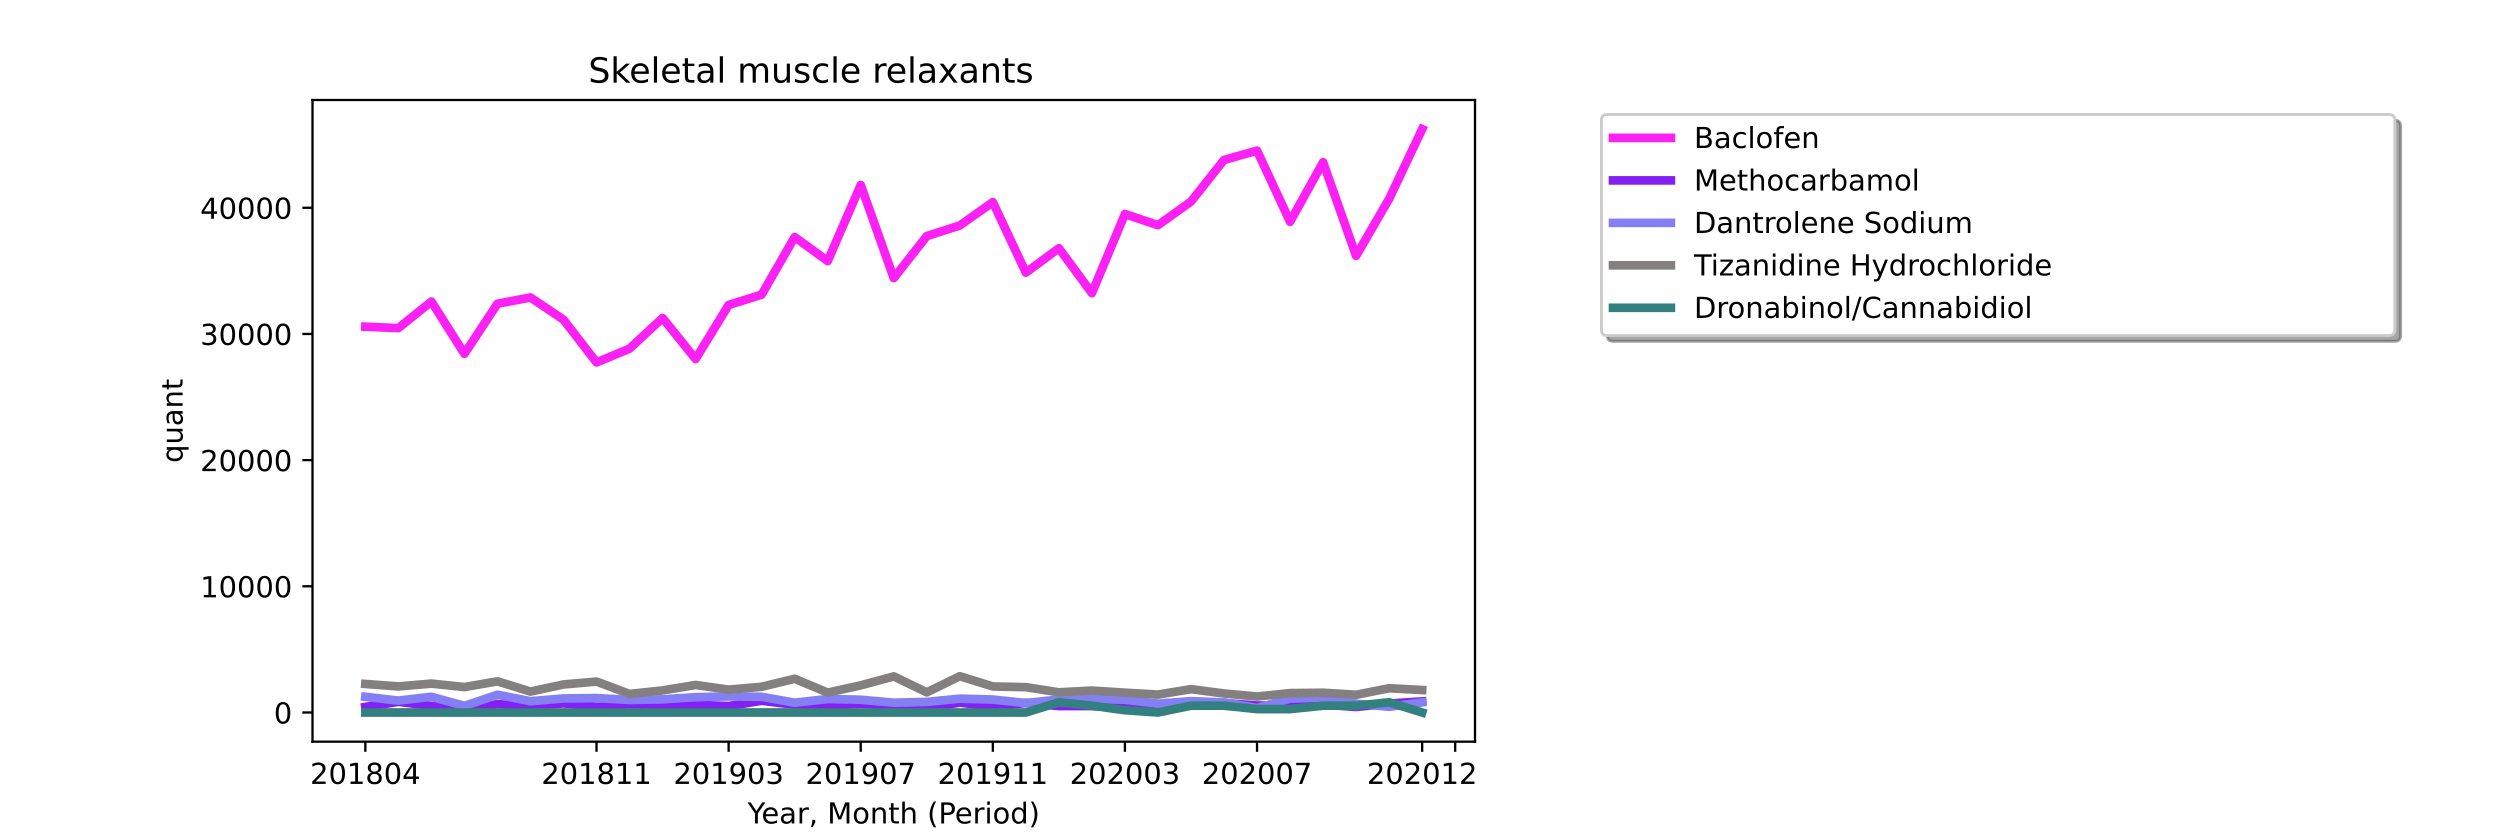 <?xml version="1.0" encoding="utf-8" standalone="no"?>
<!DOCTYPE svg PUBLIC "-//W3C//DTD SVG 1.1//EN"
  "http://www.w3.org/Graphics/SVG/1.1/DTD/svg11.dtd">
<!-- Created with matplotlib (https://matplotlib.org/) -->
<svg height="288pt" version="1.1" viewBox="0 0 864 288" width="864pt" xmlns="http://www.w3.org/2000/svg" xmlns:xlink="http://www.w3.org/1999/xlink">
 <defs>
  <style type="text/css">*{stroke-linecap:butt;stroke-linejoin:round;}</style>
 </defs>
 <g id="figure_1">
  <g id="patch_1">
   <path d="M 0 288 
L 864 288 
L 864 0 
L 0 0 
z
" style="fill:#ffffff;"/>
  </g>
  <g id="axes_1">
   <g id="patch_2">
    <path d="M 108 256.32 
L 509.76 256.32 
L 509.76 34.56 
L 108 34.56 
z
" style="fill:#ffffff;"/>
   </g>
   <g id="matplotlib.axis_1">
    <g id="xtick_1">
     <g id="line2d_1">
      <defs>
       <path d="M 0 0 
L 0 3.5 
" id="m37fadab73e" style="stroke:#000000;stroke-width:0.8;"/>
      </defs>
      <g>
       <use style="stroke:#000000;stroke-width:0.8;" x="126.262" xlink:href="#m37fadab73e" y="256.32"/>
      </g>
     </g>
     <g id="text_1">
      <!-- 201804 -->
      <g transform="translate(107.174 270.918)scale(0.1 -0.1)">
       <defs>
        <path d="M 19.188 8.297 
L 53.609 8.297 
L 53.609 0 
L 7.328 0 
L 7.328 8.297 
Q 12.938 14.109 22.625 23.891 
Q 32.328 33.688 34.812 36.531 
Q 39.547 41.844 41.422 45.531 
Q 43.312 49.219 43.312 52.781 
Q 43.312 58.594 39.234 62.25 
Q 35.156 65.922 28.609 65.922 
Q 23.969 65.922 18.812 64.312 
Q 13.672 62.703 7.812 59.422 
L 7.812 69.391 
Q 13.766 71.781 18.938 73 
Q 24.125 74.219 28.422 74.219 
Q 39.75 74.219 46.484 68.547 
Q 53.219 62.891 53.219 53.422 
Q 53.219 48.922 51.531 44.891 
Q 49.859 40.875 45.406 35.406 
Q 44.188 33.984 37.641 27.219 
Q 31.109 20.453 19.188 8.297 
z
" id="DejaVuSans-50"/>
        <path d="M 31.781 66.406 
Q 24.172 66.406 20.328 58.906 
Q 16.5 51.422 16.5 36.375 
Q 16.5 21.391 20.328 13.891 
Q 24.172 6.391 31.781 6.391 
Q 39.453 6.391 43.281 13.891 
Q 47.125 21.391 47.125 36.375 
Q 47.125 51.422 43.281 58.906 
Q 39.453 66.406 31.781 66.406 
z
M 31.781 74.219 
Q 44.047 74.219 50.516 64.516 
Q 56.984 54.828 56.984 36.375 
Q 56.984 17.969 50.516 8.266 
Q 44.047 -1.422 31.781 -1.422 
Q 19.531 -1.422 13.062 8.266 
Q 6.594 17.969 6.594 36.375 
Q 6.594 54.828 13.062 64.516 
Q 19.531 74.219 31.781 74.219 
z
" id="DejaVuSans-48"/>
        <path d="M 12.406 8.297 
L 28.516 8.297 
L 28.516 63.922 
L 10.984 60.406 
L 10.984 69.391 
L 28.422 72.906 
L 38.281 72.906 
L 38.281 8.297 
L 54.391 8.297 
L 54.391 0 
L 12.406 0 
z
" id="DejaVuSans-49"/>
        <path d="M 31.781 34.625 
Q 24.75 34.625 20.719 30.859 
Q 16.703 27.094 16.703 20.516 
Q 16.703 13.922 20.719 10.156 
Q 24.75 6.391 31.781 6.391 
Q 38.812 6.391 42.859 10.172 
Q 46.922 13.969 46.922 20.516 
Q 46.922 27.094 42.891 30.859 
Q 38.875 34.625 31.781 34.625 
z
M 21.922 38.812 
Q 15.578 40.375 12.031 44.719 
Q 8.5 49.078 8.5 55.328 
Q 8.5 64.062 14.719 69.141 
Q 20.953 74.219 31.781 74.219 
Q 42.672 74.219 48.875 69.141 
Q 55.078 64.062 55.078 55.328 
Q 55.078 49.078 51.531 44.719 
Q 48 40.375 41.703 38.812 
Q 48.828 37.156 52.797 32.312 
Q 56.781 27.484 56.781 20.516 
Q 56.781 9.906 50.312 4.234 
Q 43.844 -1.422 31.781 -1.422 
Q 19.734 -1.422 13.25 4.234 
Q 6.781 9.906 6.781 20.516 
Q 6.781 27.484 10.781 32.312 
Q 14.797 37.156 21.922 38.812 
z
M 18.312 54.391 
Q 18.312 48.734 21.844 45.562 
Q 25.391 42.391 31.781 42.391 
Q 38.141 42.391 41.719 45.562 
Q 45.312 48.734 45.312 54.391 
Q 45.312 60.062 41.719 63.234 
Q 38.141 66.406 31.781 66.406 
Q 25.391 66.406 21.844 63.234 
Q 18.312 60.062 18.312 54.391 
z
" id="DejaVuSans-56"/>
        <path d="M 37.797 64.312 
L 12.891 25.391 
L 37.797 25.391 
z
M 35.203 72.906 
L 47.609 72.906 
L 47.609 25.391 
L 58.016 25.391 
L 58.016 17.188 
L 47.609 17.188 
L 47.609 0 
L 37.797 0 
L 37.797 17.188 
L 4.891 17.188 
L 4.891 26.703 
z
" id="DejaVuSans-52"/>
       </defs>
       <use xlink:href="#DejaVuSans-50"/>
       <use x="63.623" xlink:href="#DejaVuSans-48"/>
       <use x="127.246" xlink:href="#DejaVuSans-49"/>
       <use x="190.869" xlink:href="#DejaVuSans-56"/>
       <use x="254.492" xlink:href="#DejaVuSans-48"/>
       <use x="318.115" xlink:href="#DejaVuSans-52"/>
      </g>
     </g>
    </g>
    <g id="xtick_2">
     <g id="line2d_2">
      <g>
       <use style="stroke:#000000;stroke-width:0.8;" x="206.157" xlink:href="#m37fadab73e" y="256.32"/>
      </g>
     </g>
     <g id="text_2">
      <!-- 201811 -->
      <g transform="translate(187.07 270.918)scale(0.1 -0.1)">
       <use xlink:href="#DejaVuSans-50"/>
       <use x="63.623" xlink:href="#DejaVuSans-48"/>
       <use x="127.246" xlink:href="#DejaVuSans-49"/>
       <use x="190.869" xlink:href="#DejaVuSans-56"/>
       <use x="254.492" xlink:href="#DejaVuSans-49"/>
       <use x="318.115" xlink:href="#DejaVuSans-49"/>
      </g>
     </g>
    </g>
    <g id="xtick_3">
     <g id="line2d_3">
      <g>
       <use style="stroke:#000000;stroke-width:0.8;" x="251.812" xlink:href="#m37fadab73e" y="256.32"/>
      </g>
     </g>
     <g id="text_3">
      <!-- 201903 -->
      <g transform="translate(232.724 270.918)scale(0.1 -0.1)">
       <defs>
        <path d="M 10.984 1.516 
L 10.984 10.5 
Q 14.703 8.734 18.5 7.812 
Q 22.312 6.891 25.984 6.891 
Q 35.75 6.891 40.891 13.453 
Q 46.047 20.016 46.781 33.406 
Q 43.953 29.203 39.594 26.953 
Q 35.25 24.703 29.984 24.703 
Q 19.047 24.703 12.672 31.312 
Q 6.297 37.938 6.297 49.422 
Q 6.297 60.641 12.938 67.422 
Q 19.578 74.219 30.609 74.219 
Q 43.266 74.219 49.922 64.516 
Q 56.594 54.828 56.594 36.375 
Q 56.594 19.141 48.406 8.859 
Q 40.234 -1.422 26.422 -1.422 
Q 22.703 -1.422 18.891 -0.688 
Q 15.094 0.047 10.984 1.516 
z
M 30.609 32.422 
Q 37.25 32.422 41.125 36.953 
Q 45.016 41.5 45.016 49.422 
Q 45.016 57.281 41.125 61.844 
Q 37.25 66.406 30.609 66.406 
Q 23.969 66.406 20.094 61.844 
Q 16.219 57.281 16.219 49.422 
Q 16.219 41.5 20.094 36.953 
Q 23.969 32.422 30.609 32.422 
z
" id="DejaVuSans-57"/>
        <path d="M 40.578 39.312 
Q 47.656 37.797 51.625 33 
Q 55.609 28.219 55.609 21.188 
Q 55.609 10.406 48.188 4.484 
Q 40.766 -1.422 27.094 -1.422 
Q 22.516 -1.422 17.656 -0.516 
Q 12.797 0.391 7.625 2.203 
L 7.625 11.719 
Q 11.719 9.328 16.594 8.109 
Q 21.484 6.891 26.812 6.891 
Q 36.078 6.891 40.938 10.547 
Q 45.797 14.203 45.797 21.188 
Q 45.797 27.641 41.281 31.266 
Q 36.766 34.906 28.719 34.906 
L 20.219 34.906 
L 20.219 43.016 
L 29.109 43.016 
Q 36.375 43.016 40.234 45.922 
Q 44.094 48.828 44.094 54.297 
Q 44.094 59.906 40.109 62.906 
Q 36.141 65.922 28.719 65.922 
Q 24.656 65.922 20.016 65.031 
Q 15.375 64.156 9.812 62.312 
L 9.812 71.094 
Q 15.438 72.656 20.344 73.438 
Q 25.25 74.219 29.594 74.219 
Q 40.828 74.219 47.359 69.109 
Q 53.906 64.016 53.906 55.328 
Q 53.906 49.266 50.438 45.094 
Q 46.969 40.922 40.578 39.312 
z
" id="DejaVuSans-51"/>
       </defs>
       <use xlink:href="#DejaVuSans-50"/>
       <use x="63.623" xlink:href="#DejaVuSans-48"/>
       <use x="127.246" xlink:href="#DejaVuSans-49"/>
       <use x="190.869" xlink:href="#DejaVuSans-57"/>
       <use x="254.492" xlink:href="#DejaVuSans-48"/>
       <use x="318.115" xlink:href="#DejaVuSans-51"/>
      </g>
     </g>
    </g>
    <g id="xtick_4">
     <g id="line2d_4">
      <g>
       <use style="stroke:#000000;stroke-width:0.8;" x="297.466" xlink:href="#m37fadab73e" y="256.32"/>
      </g>
     </g>
     <g id="text_4">
      <!-- 201907 -->
      <g transform="translate(278.379 270.918)scale(0.1 -0.1)">
       <defs>
        <path d="M 8.203 72.906 
L 55.078 72.906 
L 55.078 68.703 
L 28.609 0 
L 18.312 0 
L 43.219 64.594 
L 8.203 64.594 
z
" id="DejaVuSans-55"/>
       </defs>
       <use xlink:href="#DejaVuSans-50"/>
       <use x="63.623" xlink:href="#DejaVuSans-48"/>
       <use x="127.246" xlink:href="#DejaVuSans-49"/>
       <use x="190.869" xlink:href="#DejaVuSans-57"/>
       <use x="254.492" xlink:href="#DejaVuSans-48"/>
       <use x="318.115" xlink:href="#DejaVuSans-55"/>
      </g>
     </g>
    </g>
    <g id="xtick_5">
     <g id="line2d_5">
      <g>
       <use style="stroke:#000000;stroke-width:0.8;" x="343.121" xlink:href="#m37fadab73e" y="256.32"/>
      </g>
     </g>
     <g id="text_5">
      <!-- 201911 -->
      <g transform="translate(324.033 270.918)scale(0.1 -0.1)">
       <use xlink:href="#DejaVuSans-50"/>
       <use x="63.623" xlink:href="#DejaVuSans-48"/>
       <use x="127.246" xlink:href="#DejaVuSans-49"/>
       <use x="190.869" xlink:href="#DejaVuSans-57"/>
       <use x="254.492" xlink:href="#DejaVuSans-49"/>
       <use x="318.115" xlink:href="#DejaVuSans-49"/>
      </g>
     </g>
    </g>
    <g id="xtick_6">
     <g id="line2d_6">
      <g>
       <use style="stroke:#000000;stroke-width:0.8;" x="388.775" xlink:href="#m37fadab73e" y="256.32"/>
      </g>
     </g>
     <g id="text_6">
      <!-- 202003 -->
      <g transform="translate(369.688 270.918)scale(0.1 -0.1)">
       <use xlink:href="#DejaVuSans-50"/>
       <use x="63.623" xlink:href="#DejaVuSans-48"/>
       <use x="127.246" xlink:href="#DejaVuSans-50"/>
       <use x="190.869" xlink:href="#DejaVuSans-48"/>
       <use x="254.492" xlink:href="#DejaVuSans-48"/>
       <use x="318.115" xlink:href="#DejaVuSans-51"/>
      </g>
     </g>
    </g>
    <g id="xtick_7">
     <g id="line2d_7">
      <g>
       <use style="stroke:#000000;stroke-width:0.8;" x="434.43" xlink:href="#m37fadab73e" y="256.32"/>
      </g>
     </g>
     <g id="text_7">
      <!-- 202007 -->
      <g transform="translate(415.342 270.918)scale(0.1 -0.1)">
       <use xlink:href="#DejaVuSans-50"/>
       <use x="63.623" xlink:href="#DejaVuSans-48"/>
       <use x="127.246" xlink:href="#DejaVuSans-50"/>
       <use x="190.869" xlink:href="#DejaVuSans-48"/>
       <use x="254.492" xlink:href="#DejaVuSans-48"/>
       <use x="318.115" xlink:href="#DejaVuSans-55"/>
      </g>
     </g>
    </g>
    <g id="xtick_8">
     <g id="line2d_8">
      <g>
       <use style="stroke:#000000;stroke-width:0.8;" x="491.498" xlink:href="#m37fadab73e" y="256.32"/>
      </g>
     </g>
     <g id="text_8">
      <!-- 202012 -->
      <g transform="translate(472.411 270.918)scale(0.1 -0.1)">
       <use xlink:href="#DejaVuSans-50"/>
       <use x="63.623" xlink:href="#DejaVuSans-48"/>
       <use x="127.246" xlink:href="#DejaVuSans-50"/>
       <use x="190.869" xlink:href="#DejaVuSans-48"/>
       <use x="254.492" xlink:href="#DejaVuSans-49"/>
       <use x="318.115" xlink:href="#DejaVuSans-50"/>
      </g>
     </g>
    </g>
    <g id="xtick_9">
     <g id="line2d_9">
      <g>
       <use style="stroke:#000000;stroke-width:0.8;" x="502.912" xlink:href="#m37fadab73e" y="256.32"/>
      </g>
     </g>
    </g>
    <g id="text_9">
     <!-- Year, Month (Period) -->
     <g transform="translate(258.364 284.597)scale(0.1 -0.1)">
      <defs>
       <path d="M -0.203 72.906 
L 10.406 72.906 
L 30.609 42.922 
L 50.688 72.906 
L 61.281 72.906 
L 35.5 34.719 
L 35.5 0 
L 25.594 0 
L 25.594 34.719 
z
" id="DejaVuSans-89"/>
       <path d="M 56.203 29.594 
L 56.203 25.203 
L 14.891 25.203 
Q 15.484 15.922 20.484 11.062 
Q 25.484 6.203 34.422 6.203 
Q 39.594 6.203 44.453 7.469 
Q 49.312 8.734 54.109 11.281 
L 54.109 2.781 
Q 49.266 0.734 44.188 -0.344 
Q 39.109 -1.422 33.891 -1.422 
Q 20.797 -1.422 13.156 6.188 
Q 5.516 13.812 5.516 26.812 
Q 5.516 40.234 12.766 48.109 
Q 20.016 56 32.328 56 
Q 43.359 56 49.781 48.891 
Q 56.203 41.797 56.203 29.594 
z
M 47.219 32.234 
Q 47.125 39.594 43.094 43.984 
Q 39.062 48.391 32.422 48.391 
Q 24.906 48.391 20.391 44.141 
Q 15.875 39.891 15.188 32.172 
z
" id="DejaVuSans-101"/>
       <path d="M 34.281 27.484 
Q 23.391 27.484 19.188 25 
Q 14.984 22.516 14.984 16.5 
Q 14.984 11.719 18.141 8.906 
Q 21.297 6.109 26.703 6.109 
Q 34.188 6.109 38.703 11.406 
Q 43.219 16.703 43.219 25.484 
L 43.219 27.484 
z
M 52.203 31.203 
L 52.203 0 
L 43.219 0 
L 43.219 8.297 
Q 40.141 3.328 35.547 0.953 
Q 30.953 -1.422 24.312 -1.422 
Q 15.922 -1.422 10.953 3.297 
Q 6 8.016 6 15.922 
Q 6 25.141 12.172 29.828 
Q 18.359 34.516 30.609 34.516 
L 43.219 34.516 
L 43.219 35.406 
Q 43.219 41.609 39.141 45 
Q 35.062 48.391 27.688 48.391 
Q 23 48.391 18.547 47.266 
Q 14.109 46.141 10.016 43.891 
L 10.016 52.203 
Q 14.938 54.109 19.578 55.047 
Q 24.219 56 28.609 56 
Q 40.484 56 46.344 49.844 
Q 52.203 43.703 52.203 31.203 
z
" id="DejaVuSans-97"/>
       <path d="M 41.109 46.297 
Q 39.594 47.172 37.812 47.578 
Q 36.031 48 33.891 48 
Q 26.266 48 22.188 43.047 
Q 18.109 38.094 18.109 28.812 
L 18.109 0 
L 9.078 0 
L 9.078 54.688 
L 18.109 54.688 
L 18.109 46.188 
Q 20.953 51.172 25.484 53.578 
Q 30.031 56 36.531 56 
Q 37.453 56 38.578 55.875 
Q 39.703 55.766 41.062 55.516 
z
" id="DejaVuSans-114"/>
       <path d="M 11.719 12.406 
L 22.016 12.406 
L 22.016 4 
L 14.016 -11.625 
L 7.719 -11.625 
L 11.719 4 
z
" id="DejaVuSans-44"/>
       <path id="DejaVuSans-32"/>
       <path d="M 9.812 72.906 
L 24.516 72.906 
L 43.109 23.297 
L 61.812 72.906 
L 76.516 72.906 
L 76.516 0 
L 66.891 0 
L 66.891 64.016 
L 48.094 14.016 
L 38.188 14.016 
L 19.391 64.016 
L 19.391 0 
L 9.812 0 
z
" id="DejaVuSans-77"/>
       <path d="M 30.609 48.391 
Q 23.391 48.391 19.188 42.75 
Q 14.984 37.109 14.984 27.297 
Q 14.984 17.484 19.156 11.844 
Q 23.344 6.203 30.609 6.203 
Q 37.797 6.203 41.984 11.859 
Q 46.188 17.531 46.188 27.297 
Q 46.188 37.016 41.984 42.703 
Q 37.797 48.391 30.609 48.391 
z
M 30.609 56 
Q 42.328 56 49.016 48.375 
Q 55.719 40.766 55.719 27.297 
Q 55.719 13.875 49.016 6.219 
Q 42.328 -1.422 30.609 -1.422 
Q 18.844 -1.422 12.172 6.219 
Q 5.516 13.875 5.516 27.297 
Q 5.516 40.766 12.172 48.375 
Q 18.844 56 30.609 56 
z
" id="DejaVuSans-111"/>
       <path d="M 54.891 33.016 
L 54.891 0 
L 45.906 0 
L 45.906 32.719 
Q 45.906 40.484 42.875 44.328 
Q 39.844 48.188 33.797 48.188 
Q 26.516 48.188 22.312 43.547 
Q 18.109 38.922 18.109 30.906 
L 18.109 0 
L 9.078 0 
L 9.078 54.688 
L 18.109 54.688 
L 18.109 46.188 
Q 21.344 51.125 25.703 53.562 
Q 30.078 56 35.797 56 
Q 45.219 56 50.047 50.172 
Q 54.891 44.344 54.891 33.016 
z
" id="DejaVuSans-110"/>
       <path d="M 18.312 70.219 
L 18.312 54.688 
L 36.812 54.688 
L 36.812 47.703 
L 18.312 47.703 
L 18.312 18.016 
Q 18.312 11.328 20.141 9.422 
Q 21.969 7.516 27.594 7.516 
L 36.812 7.516 
L 36.812 0 
L 27.594 0 
Q 17.188 0 13.234 3.875 
Q 9.281 7.766 9.281 18.016 
L 9.281 47.703 
L 2.688 47.703 
L 2.688 54.688 
L 9.281 54.688 
L 9.281 70.219 
z
" id="DejaVuSans-116"/>
       <path d="M 54.891 33.016 
L 54.891 0 
L 45.906 0 
L 45.906 32.719 
Q 45.906 40.484 42.875 44.328 
Q 39.844 48.188 33.797 48.188 
Q 26.516 48.188 22.312 43.547 
Q 18.109 38.922 18.109 30.906 
L 18.109 0 
L 9.078 0 
L 9.078 75.984 
L 18.109 75.984 
L 18.109 46.188 
Q 21.344 51.125 25.703 53.562 
Q 30.078 56 35.797 56 
Q 45.219 56 50.047 50.172 
Q 54.891 44.344 54.891 33.016 
z
" id="DejaVuSans-104"/>
       <path d="M 31 75.875 
Q 24.469 64.656 21.281 53.656 
Q 18.109 42.672 18.109 31.391 
Q 18.109 20.125 21.312 9.062 
Q 24.516 -2 31 -13.188 
L 23.188 -13.188 
Q 15.875 -1.703 12.234 9.375 
Q 8.594 20.453 8.594 31.391 
Q 8.594 42.281 12.203 53.312 
Q 15.828 64.359 23.188 75.875 
z
" id="DejaVuSans-40"/>
       <path d="M 19.672 64.797 
L 19.672 37.406 
L 32.078 37.406 
Q 38.969 37.406 42.719 40.969 
Q 46.484 44.531 46.484 51.125 
Q 46.484 57.672 42.719 61.234 
Q 38.969 64.797 32.078 64.797 
z
M 9.812 72.906 
L 32.078 72.906 
Q 44.344 72.906 50.609 67.359 
Q 56.891 61.812 56.891 51.125 
Q 56.891 40.328 50.609 34.812 
Q 44.344 29.297 32.078 29.297 
L 19.672 29.297 
L 19.672 0 
L 9.812 0 
z
" id="DejaVuSans-80"/>
       <path d="M 9.422 54.688 
L 18.406 54.688 
L 18.406 0 
L 9.422 0 
z
M 9.422 75.984 
L 18.406 75.984 
L 18.406 64.594 
L 9.422 64.594 
z
" id="DejaVuSans-105"/>
       <path d="M 45.406 46.391 
L 45.406 75.984 
L 54.391 75.984 
L 54.391 0 
L 45.406 0 
L 45.406 8.203 
Q 42.578 3.328 38.25 0.953 
Q 33.938 -1.422 27.875 -1.422 
Q 17.969 -1.422 11.734 6.484 
Q 5.516 14.406 5.516 27.297 
Q 5.516 40.188 11.734 48.094 
Q 17.969 56 27.875 56 
Q 33.938 56 38.25 53.625 
Q 42.578 51.266 45.406 46.391 
z
M 14.797 27.297 
Q 14.797 17.391 18.875 11.75 
Q 22.953 6.109 30.078 6.109 
Q 37.203 6.109 41.297 11.75 
Q 45.406 17.391 45.406 27.297 
Q 45.406 37.203 41.297 42.844 
Q 37.203 48.484 30.078 48.484 
Q 22.953 48.484 18.875 42.844 
Q 14.797 37.203 14.797 27.297 
z
" id="DejaVuSans-100"/>
       <path d="M 8.016 75.875 
L 15.828 75.875 
Q 23.141 64.359 26.781 53.312 
Q 30.422 42.281 30.422 31.391 
Q 30.422 20.453 26.781 9.375 
Q 23.141 -1.703 15.828 -13.188 
L 8.016 -13.188 
Q 14.5 -2 17.703 9.062 
Q 20.906 20.125 20.906 31.391 
Q 20.906 42.672 17.703 53.656 
Q 14.5 64.656 8.016 75.875 
z
" id="DejaVuSans-41"/>
      </defs>
      <use xlink:href="#DejaVuSans-89"/>
      <use x="47.834" xlink:href="#DejaVuSans-101"/>
      <use x="109.357" xlink:href="#DejaVuSans-97"/>
      <use x="170.637" xlink:href="#DejaVuSans-114"/>
      <use x="211.75" xlink:href="#DejaVuSans-44"/>
      <use x="243.537" xlink:href="#DejaVuSans-32"/>
      <use x="275.324" xlink:href="#DejaVuSans-77"/>
      <use x="361.604" xlink:href="#DejaVuSans-111"/>
      <use x="422.785" xlink:href="#DejaVuSans-110"/>
      <use x="486.164" xlink:href="#DejaVuSans-116"/>
      <use x="525.373" xlink:href="#DejaVuSans-104"/>
      <use x="588.752" xlink:href="#DejaVuSans-32"/>
      <use x="620.539" xlink:href="#DejaVuSans-40"/>
      <use x="659.553" xlink:href="#DejaVuSans-80"/>
      <use x="716.23" xlink:href="#DejaVuSans-101"/>
      <use x="777.754" xlink:href="#DejaVuSans-114"/>
      <use x="818.867" xlink:href="#DejaVuSans-105"/>
      <use x="846.65" xlink:href="#DejaVuSans-111"/>
      <use x="907.832" xlink:href="#DejaVuSans-100"/>
      <use x="971.309" xlink:href="#DejaVuSans-41"/>
     </g>
    </g>
   </g>
   <g id="matplotlib.axis_2">
    <g id="ytick_1">
     <g id="line2d_10">
      <defs>
       <path d="M 0 0 
L -3.5 0 
" id="m79c3d29b5c" style="stroke:#000000;stroke-width:0.8;"/>
      </defs>
      <g>
       <use style="stroke:#000000;stroke-width:0.8;" x="108" xlink:href="#m79c3d29b5c" y="246.24"/>
      </g>
     </g>
     <g id="text_10">
      <!-- 0 -->
      <g transform="translate(94.638 250.039)scale(0.1 -0.1)">
       <use xlink:href="#DejaVuSans-48"/>
      </g>
     </g>
    </g>
    <g id="ytick_2">
     <g id="line2d_11">
      <g>
       <use style="stroke:#000000;stroke-width:0.8;" x="108" xlink:href="#m79c3d29b5c" y="202.631"/>
      </g>
     </g>
     <g id="text_11">
      <!-- 10000 -->
      <g transform="translate(69.188 206.43)scale(0.1 -0.1)">
       <use xlink:href="#DejaVuSans-49"/>
       <use x="63.623" xlink:href="#DejaVuSans-48"/>
       <use x="127.246" xlink:href="#DejaVuSans-48"/>
       <use x="190.869" xlink:href="#DejaVuSans-48"/>
       <use x="254.492" xlink:href="#DejaVuSans-48"/>
      </g>
     </g>
    </g>
    <g id="ytick_3">
     <g id="line2d_12">
      <g>
       <use style="stroke:#000000;stroke-width:0.8;" x="108" xlink:href="#m79c3d29b5c" y="159.022"/>
      </g>
     </g>
     <g id="text_12">
      <!-- 20000 -->
      <g transform="translate(69.188 162.821)scale(0.1 -0.1)">
       <use xlink:href="#DejaVuSans-50"/>
       <use x="63.623" xlink:href="#DejaVuSans-48"/>
       <use x="127.246" xlink:href="#DejaVuSans-48"/>
       <use x="190.869" xlink:href="#DejaVuSans-48"/>
       <use x="254.492" xlink:href="#DejaVuSans-48"/>
      </g>
     </g>
    </g>
    <g id="ytick_4">
     <g id="line2d_13">
      <g>
       <use style="stroke:#000000;stroke-width:0.8;" x="108" xlink:href="#m79c3d29b5c" y="115.413"/>
      </g>
     </g>
     <g id="text_13">
      <!-- 30000 -->
      <g transform="translate(69.188 119.212)scale(0.1 -0.1)">
       <use xlink:href="#DejaVuSans-51"/>
       <use x="63.623" xlink:href="#DejaVuSans-48"/>
       <use x="127.246" xlink:href="#DejaVuSans-48"/>
       <use x="190.869" xlink:href="#DejaVuSans-48"/>
       <use x="254.492" xlink:href="#DejaVuSans-48"/>
      </g>
     </g>
    </g>
    <g id="ytick_5">
     <g id="line2d_14">
      <g>
       <use style="stroke:#000000;stroke-width:0.8;" x="108" xlink:href="#m79c3d29b5c" y="71.804"/>
      </g>
     </g>
     <g id="text_14">
      <!-- 40000 -->
      <g transform="translate(69.188 75.603)scale(0.1 -0.1)">
       <use xlink:href="#DejaVuSans-52"/>
       <use x="63.623" xlink:href="#DejaVuSans-48"/>
       <use x="127.246" xlink:href="#DejaVuSans-48"/>
       <use x="190.869" xlink:href="#DejaVuSans-48"/>
       <use x="254.492" xlink:href="#DejaVuSans-48"/>
      </g>
     </g>
    </g>
    <g id="text_15">
     <!-- quant -->
     <g transform="translate(63.108 159.976)rotate(-90)scale(0.1 -0.1)">
      <defs>
       <path d="M 14.797 27.297 
Q 14.797 17.391 18.875 11.75 
Q 22.953 6.109 30.078 6.109 
Q 37.203 6.109 41.297 11.75 
Q 45.406 17.391 45.406 27.297 
Q 45.406 37.203 41.297 42.844 
Q 37.203 48.484 30.078 48.484 
Q 22.953 48.484 18.875 42.844 
Q 14.797 37.203 14.797 27.297 
z
M 45.406 8.203 
Q 42.578 3.328 38.25 0.953 
Q 33.938 -1.422 27.875 -1.422 
Q 17.969 -1.422 11.734 6.484 
Q 5.516 14.406 5.516 27.297 
Q 5.516 40.188 11.734 48.094 
Q 17.969 56 27.875 56 
Q 33.938 56 38.25 53.625 
Q 42.578 51.266 45.406 46.391 
L 45.406 54.688 
L 54.391 54.688 
L 54.391 -20.797 
L 45.406 -20.797 
z
" id="DejaVuSans-113"/>
       <path d="M 8.5 21.578 
L 8.5 54.688 
L 17.484 54.688 
L 17.484 21.922 
Q 17.484 14.156 20.5 10.266 
Q 23.531 6.391 29.594 6.391 
Q 36.859 6.391 41.078 11.031 
Q 45.312 15.672 45.312 23.688 
L 45.312 54.688 
L 54.297 54.688 
L 54.297 0 
L 45.312 0 
L 45.312 8.406 
Q 42.047 3.422 37.719 1 
Q 33.406 -1.422 27.688 -1.422 
Q 18.266 -1.422 13.375 4.438 
Q 8.5 10.297 8.5 21.578 
z
M 31.109 56 
z
" id="DejaVuSans-117"/>
      </defs>
      <use xlink:href="#DejaVuSans-113"/>
      <use x="63.477" xlink:href="#DejaVuSans-117"/>
      <use x="126.855" xlink:href="#DejaVuSans-97"/>
      <use x="188.135" xlink:href="#DejaVuSans-110"/>
      <use x="251.514" xlink:href="#DejaVuSans-116"/>
     </g>
    </g>
   </g>
   <g id="line2d_15">
    <path clip-path="url(#p62625db603)" d="M 126.262 112.91 
L 137.675 113.394 
L 149.089 104.214 
L 160.503 122.277 
L 171.916 104.973 
L 183.33 102.81 
L 194.744 110.472 
L 206.157 125.256 
L 217.571 120.485 
L 228.985 109.892 
L 240.398 124.082 
L 251.812 105.4 
L 263.225 101.82 
L 274.639 81.93 
L 286.053 90.22 
L 297.466 63.933 
L 308.88 96.112 
L 320.294 81.594 
L 331.707 77.931 
L 343.121 69.855 
L 354.535 94.21 
L 365.948 85.789 
L 377.362 101.306 
L 388.775 73.963 
L 400.189 77.822 
L 411.603 69.663 
L 423.016 55.285 
L 434.43 52.062 
L 445.844 76.64 
L 457.257 56.07 
L 468.671 88.419 
L 480.085 68.712 
L 491.498 44.64 
" style="fill:none;stroke:#fb20f3;stroke-linecap:square;stroke-width:3;"/>
   </g>
   <g id="line2d_16">
    <path clip-path="url(#p62625db603)" d="M 126.262 244.321 
L 137.675 242.542 
L 149.089 243.955 
L 160.503 245.193 
L 171.916 243.344 
L 183.33 244.094 
L 194.744 243.083 
L 206.157 244.251 
L 217.571 243.85 
L 228.985 243.955 
L 240.398 243.589 
L 251.812 244.025 
L 263.225 242.176 
L 274.639 243.589 
L 286.053 244.025 
L 297.466 243.222 
L 308.88 243.955 
L 320.294 244.827 
L 331.707 242.786 
L 343.121 244.391 
L 354.535 242.908 
L 365.948 244.025 
L 377.362 244.025 
L 388.775 244.321 
L 400.189 243.711 
L 411.603 243.885 
L 423.016 242.978 
L 434.43 243.815 
L 445.844 243.929 
L 457.257 243.519 
L 468.671 244.321 
L 480.085 243.152 
L 491.498 242.402 
" style="fill:none;stroke:#8420f3;stroke-linecap:square;stroke-width:3;"/>
   </g>
   <g id="line2d_17">
    <path clip-path="url(#p62625db603)" d="M 126.262 240.815 
L 137.675 242.123 
L 149.089 240.815 
L 160.503 243.946 
L 171.916 240.1 
L 183.33 242.341 
L 194.744 241.382 
L 206.157 241.251 
L 217.571 241.905 
L 228.985 241.687 
L 240.398 240.946 
L 251.812 240.684 
L 263.225 240.815 
L 274.639 242.847 
L 286.053 241.574 
L 297.466 241.827 
L 308.88 242.847 
L 320.294 242.577 
L 331.707 241.452 
L 343.121 241.757 
L 354.535 242.978 
L 365.948 241.757 
L 377.362 241.522 
L 388.775 241.835 
L 400.189 243.17 
L 411.603 242.324 
L 423.016 242.76 
L 434.43 244.705 
L 445.844 241.434 
L 457.257 241.068 
L 468.671 243.179 
L 480.085 244.269 
L 491.498 242.743 
" style="fill:none;stroke:#8480f3;stroke-linecap:square;stroke-width:3;"/>
   </g>
   <g id="line2d_18">
    <path clip-path="url(#p62625db603)" d="M 126.262 236.38 
L 137.675 237.23 
L 149.089 236.254 
L 160.503 237.448 
L 171.916 235.469 
L 183.33 239.01 
L 194.744 236.55 
L 206.157 235.556 
L 217.571 239.829 
L 228.985 238.617 
L 240.398 236.733 
L 251.812 238.338 
L 263.225 237.352 
L 274.639 234.579 
L 286.053 239.376 
L 297.466 236.855 
L 308.88 233.768 
L 320.294 239.271 
L 331.707 233.707 
L 343.121 237.239 
L 354.535 237.483 
L 365.948 239.263 
L 377.362 238.661 
L 388.775 239.393 
L 400.189 240.056 
L 411.603 238.172 
L 423.016 239.672 
L 434.43 240.719 
L 445.844 239.542 
L 457.257 239.411 
L 468.671 240.117 
L 480.085 237.858 
L 491.498 238.469 
" style="fill:none;stroke:#84807f;stroke-linecap:square;stroke-width:3;"/>
   </g>
   <g id="line2d_19">
    <path clip-path="url(#p62625db603)" d="M 126.262 246.24 
L 137.675 246.24 
L 149.089 246.24 
L 160.503 246.24 
L 171.916 246.24 
L 183.33 246.24 
L 194.744 246.24 
L 206.157 246.24 
L 217.571 246.24 
L 228.985 246.24 
L 240.398 246.24 
L 251.812 246.24 
L 263.225 246.24 
L 274.639 246.24 
L 286.053 246.24 
L 297.466 246.24 
L 308.88 246.24 
L 320.294 246.24 
L 331.707 246.24 
L 343.121 246.24 
L 354.535 246.24 
L 365.948 242.708 
L 377.362 243.885 
L 388.775 245.455 
L 400.189 246.24 
L 411.603 243.885 
L 423.016 243.885 
L 434.43 245.063 
L 445.844 245.063 
L 457.257 243.885 
L 468.671 243.885 
L 480.085 242.708 
L 491.498 246.24 
" style="fill:none;stroke:#32807f;stroke-linecap:square;stroke-width:3;"/>
   </g>
   <g id="patch_3">
    <path d="M 108 256.32 
L 108 34.56 
" style="fill:none;stroke:#000000;stroke-linecap:square;stroke-linejoin:miter;stroke-width:0.8;"/>
   </g>
   <g id="patch_4">
    <path d="M 509.76 256.32 
L 509.76 34.56 
" style="fill:none;stroke:#000000;stroke-linecap:square;stroke-linejoin:miter;stroke-width:0.8;"/>
   </g>
   <g id="patch_5">
    <path d="M 108 256.32 
L 509.76 256.32 
" style="fill:none;stroke:#000000;stroke-linecap:square;stroke-linejoin:miter;stroke-width:0.8;"/>
   </g>
   <g id="patch_6">
    <path d="M 108 34.56 
L 509.76 34.56 
" style="fill:none;stroke:#000000;stroke-linecap:square;stroke-linejoin:miter;stroke-width:0.8;"/>
   </g>
   <g id="text_16">
    <!-- Skeletal muscle relaxants                -->
    <g transform="translate(203.345 28.56)scale(0.12 -0.12)">
     <defs>
      <path d="M 53.516 70.516 
L 53.516 60.891 
Q 47.906 63.578 42.922 64.891 
Q 37.938 66.219 33.297 66.219 
Q 25.25 66.219 20.875 63.094 
Q 16.5 59.969 16.5 54.203 
Q 16.5 49.359 19.406 46.891 
Q 22.312 44.438 30.422 42.922 
L 36.375 41.703 
Q 47.406 39.594 52.656 34.297 
Q 57.906 29 57.906 20.125 
Q 57.906 9.516 50.797 4.047 
Q 43.703 -1.422 29.984 -1.422 
Q 24.812 -1.422 18.969 -0.25 
Q 13.141 0.922 6.891 3.219 
L 6.891 13.375 
Q 12.891 10.016 18.656 8.297 
Q 24.422 6.594 29.984 6.594 
Q 38.422 6.594 43.016 9.906 
Q 47.609 13.234 47.609 19.391 
Q 47.609 24.75 44.312 27.781 
Q 41.016 30.812 33.5 32.328 
L 27.484 33.5 
Q 16.453 35.688 11.516 40.375 
Q 6.594 45.062 6.594 53.422 
Q 6.594 63.094 13.406 68.656 
Q 20.219 74.219 32.172 74.219 
Q 37.312 74.219 42.625 73.281 
Q 47.953 72.359 53.516 70.516 
z
" id="DejaVuSans-83"/>
      <path d="M 9.078 75.984 
L 18.109 75.984 
L 18.109 31.109 
L 44.922 54.688 
L 56.391 54.688 
L 27.391 29.109 
L 57.625 0 
L 45.906 0 
L 18.109 26.703 
L 18.109 0 
L 9.078 0 
z
" id="DejaVuSans-107"/>
      <path d="M 9.422 75.984 
L 18.406 75.984 
L 18.406 0 
L 9.422 0 
z
" id="DejaVuSans-108"/>
      <path d="M 52 44.188 
Q 55.375 50.25 60.062 53.125 
Q 64.75 56 71.094 56 
Q 79.641 56 84.281 50.016 
Q 88.922 44.047 88.922 33.016 
L 88.922 0 
L 79.891 0 
L 79.891 32.719 
Q 79.891 40.578 77.094 44.375 
Q 74.312 48.188 68.609 48.188 
Q 61.625 48.188 57.562 43.547 
Q 53.516 38.922 53.516 30.906 
L 53.516 0 
L 44.484 0 
L 44.484 32.719 
Q 44.484 40.625 41.703 44.406 
Q 38.922 48.188 33.109 48.188 
Q 26.219 48.188 22.156 43.531 
Q 18.109 38.875 18.109 30.906 
L 18.109 0 
L 9.078 0 
L 9.078 54.688 
L 18.109 54.688 
L 18.109 46.188 
Q 21.188 51.219 25.484 53.609 
Q 29.781 56 35.688 56 
Q 41.656 56 45.828 52.969 
Q 50 49.953 52 44.188 
z
" id="DejaVuSans-109"/>
      <path d="M 44.281 53.078 
L 44.281 44.578 
Q 40.484 46.531 36.375 47.5 
Q 32.281 48.484 27.875 48.484 
Q 21.188 48.484 17.844 46.438 
Q 14.5 44.391 14.5 40.281 
Q 14.5 37.156 16.891 35.375 
Q 19.281 33.594 26.516 31.984 
L 29.594 31.297 
Q 39.156 29.25 43.188 25.516 
Q 47.219 21.781 47.219 15.094 
Q 47.219 7.469 41.188 3.016 
Q 35.156 -1.422 24.609 -1.422 
Q 20.219 -1.422 15.453 -0.562 
Q 10.688 0.297 5.422 2 
L 5.422 11.281 
Q 10.406 8.688 15.234 7.391 
Q 20.062 6.109 24.812 6.109 
Q 31.156 6.109 34.562 8.281 
Q 37.984 10.453 37.984 14.406 
Q 37.984 18.062 35.516 20.016 
Q 33.062 21.969 24.703 23.781 
L 21.578 24.516 
Q 13.234 26.266 9.516 29.906 
Q 5.812 33.547 5.812 39.891 
Q 5.812 47.609 11.281 51.797 
Q 16.75 56 26.812 56 
Q 31.781 56 36.172 55.266 
Q 40.578 54.547 44.281 53.078 
z
" id="DejaVuSans-115"/>
      <path d="M 48.781 52.594 
L 48.781 44.188 
Q 44.969 46.297 41.141 47.344 
Q 37.312 48.391 33.406 48.391 
Q 24.656 48.391 19.812 42.844 
Q 14.984 37.312 14.984 27.297 
Q 14.984 17.281 19.812 11.734 
Q 24.656 6.203 33.406 6.203 
Q 37.312 6.203 41.141 7.25 
Q 44.969 8.297 48.781 10.406 
L 48.781 2.094 
Q 45.016 0.344 40.984 -0.531 
Q 36.969 -1.422 32.422 -1.422 
Q 20.062 -1.422 12.781 6.344 
Q 5.516 14.109 5.516 27.297 
Q 5.516 40.672 12.859 48.328 
Q 20.219 56 33.016 56 
Q 37.156 56 41.109 55.141 
Q 45.062 54.297 48.781 52.594 
z
" id="DejaVuSans-99"/>
      <path d="M 54.891 54.688 
L 35.109 28.078 
L 55.906 0 
L 45.312 0 
L 29.391 21.484 
L 13.484 0 
L 2.875 0 
L 24.125 28.609 
L 4.688 54.688 
L 15.281 54.688 
L 29.781 35.203 
L 44.281 54.688 
z
" id="DejaVuSans-120"/>
     </defs>
     <use xlink:href="#DejaVuSans-83"/>
     <use x="63.477" xlink:href="#DejaVuSans-107"/>
     <use x="117.762" xlink:href="#DejaVuSans-101"/>
     <use x="179.285" xlink:href="#DejaVuSans-108"/>
     <use x="207.068" xlink:href="#DejaVuSans-101"/>
     <use x="268.592" xlink:href="#DejaVuSans-116"/>
     <use x="307.801" xlink:href="#DejaVuSans-97"/>
     <use x="369.08" xlink:href="#DejaVuSans-108"/>
     <use x="396.863" xlink:href="#DejaVuSans-32"/>
     <use x="428.65" xlink:href="#DejaVuSans-109"/>
     <use x="526.062" xlink:href="#DejaVuSans-117"/>
     <use x="589.441" xlink:href="#DejaVuSans-115"/>
     <use x="641.541" xlink:href="#DejaVuSans-99"/>
     <use x="696.521" xlink:href="#DejaVuSans-108"/>
     <use x="724.305" xlink:href="#DejaVuSans-101"/>
     <use x="785.828" xlink:href="#DejaVuSans-32"/>
     <use x="817.615" xlink:href="#DejaVuSans-114"/>
     <use x="856.479" xlink:href="#DejaVuSans-101"/>
     <use x="918.002" xlink:href="#DejaVuSans-108"/>
     <use x="945.785" xlink:href="#DejaVuSans-97"/>
     <use x="1007.064" xlink:href="#DejaVuSans-120"/>
     <use x="1066.244" xlink:href="#DejaVuSans-97"/>
     <use x="1127.523" xlink:href="#DejaVuSans-110"/>
     <use x="1190.902" xlink:href="#DejaVuSans-116"/>
     <use x="1230.111" xlink:href="#DejaVuSans-115"/>
     <use x="1282.211" xlink:href="#DejaVuSans-32"/>
     <use x="1313.998" xlink:href="#DejaVuSans-32"/>
     <use x="1345.785" xlink:href="#DejaVuSans-32"/>
     <use x="1377.572" xlink:href="#DejaVuSans-32"/>
     <use x="1409.359" xlink:href="#DejaVuSans-32"/>
     <use x="1441.146" xlink:href="#DejaVuSans-32"/>
     <use x="1472.934" xlink:href="#DejaVuSans-32"/>
     <use x="1504.721" xlink:href="#DejaVuSans-32"/>
     <use x="1536.508" xlink:href="#DejaVuSans-32"/>
     <use x="1568.295" xlink:href="#DejaVuSans-32"/>
     <use x="1600.082" xlink:href="#DejaVuSans-32"/>
     <use x="1631.869" xlink:href="#DejaVuSans-32"/>
     <use x="1663.656" xlink:href="#DejaVuSans-32"/>
     <use x="1695.443" xlink:href="#DejaVuSans-32"/>
     <use x="1727.23" xlink:href="#DejaVuSans-32"/>
    </g>
   </g>
   <g id="legend_1">
    <g id="patch_7">
     <path d="M 557.457 117.951 
L 827.647 117.951 
Q 829.647 117.951 829.647 115.951 
L 829.647 43.56 
Q 829.647 41.56 827.647 41.56 
L 557.457 41.56 
Q 555.457 41.56 555.457 43.56 
L 555.457 115.951 
Q 555.457 117.951 557.457 117.951 
z
" style="fill:#4c4c4c;opacity:0.5;stroke:#4c4c4c;stroke-linejoin:miter;"/>
    </g>
    <g id="patch_8">
     <path d="M 555.457 115.951 
L 825.647 115.951 
Q 827.647 115.951 827.647 113.951 
L 827.647 41.56 
Q 827.647 39.56 825.647 39.56 
L 555.457 39.56 
Q 553.457 39.56 553.457 41.56 
L 553.457 113.951 
Q 553.457 115.951 555.457 115.951 
z
" style="fill:#ffffff;stroke:#cccccc;stroke-linejoin:miter;"/>
    </g>
    <g id="line2d_20">
     <path d="M 557.457 47.658 
L 577.457 47.658 
" style="fill:none;stroke:#fb20f3;stroke-linecap:square;stroke-width:3;"/>
    </g>
    <g id="line2d_21"/>
    <g id="text_17">
     <!-- Baclofen                                                     -->
     <g transform="translate(585.457 51.158)scale(0.1 -0.1)">
      <defs>
       <path d="M 19.672 34.812 
L 19.672 8.109 
L 35.5 8.109 
Q 43.453 8.109 47.281 11.406 
Q 51.125 14.703 51.125 21.484 
Q 51.125 28.328 47.281 31.562 
Q 43.453 34.812 35.5 34.812 
z
M 19.672 64.797 
L 19.672 42.828 
L 34.281 42.828 
Q 41.5 42.828 45.031 45.531 
Q 48.578 48.25 48.578 53.812 
Q 48.578 59.328 45.031 62.062 
Q 41.5 64.797 34.281 64.797 
z
M 9.812 72.906 
L 35.016 72.906 
Q 46.297 72.906 52.391 68.219 
Q 58.5 63.531 58.5 54.891 
Q 58.5 48.188 55.375 44.234 
Q 52.25 40.281 46.188 39.312 
Q 53.469 37.75 57.5 32.781 
Q 61.531 27.828 61.531 20.406 
Q 61.531 10.641 54.891 5.312 
Q 48.25 0 35.984 0 
L 9.812 0 
z
" id="DejaVuSans-66"/>
       <path d="M 37.109 75.984 
L 37.109 68.5 
L 28.516 68.5 
Q 23.688 68.5 21.797 66.547 
Q 19.922 64.594 19.922 59.516 
L 19.922 54.688 
L 34.719 54.688 
L 34.719 47.703 
L 19.922 47.703 
L 19.922 0 
L 10.891 0 
L 10.891 47.703 
L 2.297 47.703 
L 2.297 54.688 
L 10.891 54.688 
L 10.891 58.5 
Q 10.891 67.625 15.141 71.797 
Q 19.391 75.984 28.609 75.984 
z
" id="DejaVuSans-102"/>
      </defs>
      <use xlink:href="#DejaVuSans-66"/>
      <use x="68.604" xlink:href="#DejaVuSans-97"/>
      <use x="129.883" xlink:href="#DejaVuSans-99"/>
      <use x="184.863" xlink:href="#DejaVuSans-108"/>
      <use x="212.646" xlink:href="#DejaVuSans-111"/>
      <use x="273.828" xlink:href="#DejaVuSans-102"/>
      <use x="309.033" xlink:href="#DejaVuSans-101"/>
      <use x="370.557" xlink:href="#DejaVuSans-110"/>
      <use x="433.936" xlink:href="#DejaVuSans-32"/>
      <use x="465.723" xlink:href="#DejaVuSans-32"/>
      <use x="497.51" xlink:href="#DejaVuSans-32"/>
      <use x="529.297" xlink:href="#DejaVuSans-32"/>
      <use x="561.084" xlink:href="#DejaVuSans-32"/>
      <use x="592.871" xlink:href="#DejaVuSans-32"/>
      <use x="624.658" xlink:href="#DejaVuSans-32"/>
      <use x="656.445" xlink:href="#DejaVuSans-32"/>
      <use x="688.232" xlink:href="#DejaVuSans-32"/>
      <use x="720.02" xlink:href="#DejaVuSans-32"/>
      <use x="751.807" xlink:href="#DejaVuSans-32"/>
      <use x="783.594" xlink:href="#DejaVuSans-32"/>
      <use x="815.381" xlink:href="#DejaVuSans-32"/>
      <use x="847.168" xlink:href="#DejaVuSans-32"/>
      <use x="878.955" xlink:href="#DejaVuSans-32"/>
      <use x="910.742" xlink:href="#DejaVuSans-32"/>
      <use x="942.529" xlink:href="#DejaVuSans-32"/>
      <use x="974.316" xlink:href="#DejaVuSans-32"/>
      <use x="1006.104" xlink:href="#DejaVuSans-32"/>
      <use x="1037.891" xlink:href="#DejaVuSans-32"/>
      <use x="1069.678" xlink:href="#DejaVuSans-32"/>
      <use x="1101.465" xlink:href="#DejaVuSans-32"/>
      <use x="1133.252" xlink:href="#DejaVuSans-32"/>
      <use x="1165.039" xlink:href="#DejaVuSans-32"/>
      <use x="1196.826" xlink:href="#DejaVuSans-32"/>
      <use x="1228.613" xlink:href="#DejaVuSans-32"/>
      <use x="1260.4" xlink:href="#DejaVuSans-32"/>
      <use x="1292.188" xlink:href="#DejaVuSans-32"/>
      <use x="1323.975" xlink:href="#DejaVuSans-32"/>
      <use x="1355.762" xlink:href="#DejaVuSans-32"/>
      <use x="1387.549" xlink:href="#DejaVuSans-32"/>
      <use x="1419.336" xlink:href="#DejaVuSans-32"/>
      <use x="1451.123" xlink:href="#DejaVuSans-32"/>
      <use x="1482.91" xlink:href="#DejaVuSans-32"/>
      <use x="1514.697" xlink:href="#DejaVuSans-32"/>
      <use x="1546.484" xlink:href="#DejaVuSans-32"/>
      <use x="1578.271" xlink:href="#DejaVuSans-32"/>
      <use x="1610.059" xlink:href="#DejaVuSans-32"/>
      <use x="1641.846" xlink:href="#DejaVuSans-32"/>
      <use x="1673.633" xlink:href="#DejaVuSans-32"/>
      <use x="1705.42" xlink:href="#DejaVuSans-32"/>
      <use x="1737.207" xlink:href="#DejaVuSans-32"/>
      <use x="1768.994" xlink:href="#DejaVuSans-32"/>
      <use x="1800.781" xlink:href="#DejaVuSans-32"/>
      <use x="1832.568" xlink:href="#DejaVuSans-32"/>
      <use x="1864.355" xlink:href="#DejaVuSans-32"/>
      <use x="1896.143" xlink:href="#DejaVuSans-32"/>
      <use x="1927.93" xlink:href="#DejaVuSans-32"/>
      <use x="1959.717" xlink:href="#DejaVuSans-32"/>
      <use x="1991.504" xlink:href="#DejaVuSans-32"/>
      <use x="2023.291" xlink:href="#DejaVuSans-32"/>
      <use x="2055.078" xlink:href="#DejaVuSans-32"/>
     </g>
    </g>
    <g id="line2d_22">
     <path d="M 557.457 62.337 
L 577.457 62.337 
" style="fill:none;stroke:#8420f3;stroke-linecap:square;stroke-width:3;"/>
    </g>
    <g id="line2d_23"/>
    <g id="text_18">
     <!-- Methocarbamol                                                -->
     <g transform="translate(585.457 65.837)scale(0.1 -0.1)">
      <defs>
       <path d="M 48.688 27.297 
Q 48.688 37.203 44.609 42.844 
Q 40.531 48.484 33.406 48.484 
Q 26.266 48.484 22.188 42.844 
Q 18.109 37.203 18.109 27.297 
Q 18.109 17.391 22.188 11.75 
Q 26.266 6.109 33.406 6.109 
Q 40.531 6.109 44.609 11.75 
Q 48.688 17.391 48.688 27.297 
z
M 18.109 46.391 
Q 20.953 51.266 25.266 53.625 
Q 29.594 56 35.594 56 
Q 45.562 56 51.781 48.094 
Q 58.016 40.188 58.016 27.297 
Q 58.016 14.406 51.781 6.484 
Q 45.562 -1.422 35.594 -1.422 
Q 29.594 -1.422 25.266 0.953 
Q 20.953 3.328 18.109 8.203 
L 18.109 0 
L 9.078 0 
L 9.078 75.984 
L 18.109 75.984 
z
" id="DejaVuSans-98"/>
      </defs>
      <use xlink:href="#DejaVuSans-77"/>
      <use x="86.279" xlink:href="#DejaVuSans-101"/>
      <use x="147.803" xlink:href="#DejaVuSans-116"/>
      <use x="187.012" xlink:href="#DejaVuSans-104"/>
      <use x="250.391" xlink:href="#DejaVuSans-111"/>
      <use x="311.572" xlink:href="#DejaVuSans-99"/>
      <use x="366.553" xlink:href="#DejaVuSans-97"/>
      <use x="427.832" xlink:href="#DejaVuSans-114"/>
      <use x="468.945" xlink:href="#DejaVuSans-98"/>
      <use x="532.422" xlink:href="#DejaVuSans-97"/>
      <use x="593.701" xlink:href="#DejaVuSans-109"/>
      <use x="691.113" xlink:href="#DejaVuSans-111"/>
      <use x="752.295" xlink:href="#DejaVuSans-108"/>
      <use x="780.078" xlink:href="#DejaVuSans-32"/>
      <use x="811.865" xlink:href="#DejaVuSans-32"/>
      <use x="843.652" xlink:href="#DejaVuSans-32"/>
      <use x="875.439" xlink:href="#DejaVuSans-32"/>
      <use x="907.227" xlink:href="#DejaVuSans-32"/>
      <use x="939.014" xlink:href="#DejaVuSans-32"/>
      <use x="970.801" xlink:href="#DejaVuSans-32"/>
      <use x="1002.588" xlink:href="#DejaVuSans-32"/>
      <use x="1034.375" xlink:href="#DejaVuSans-32"/>
      <use x="1066.162" xlink:href="#DejaVuSans-32"/>
      <use x="1097.949" xlink:href="#DejaVuSans-32"/>
      <use x="1129.736" xlink:href="#DejaVuSans-32"/>
      <use x="1161.523" xlink:href="#DejaVuSans-32"/>
      <use x="1193.311" xlink:href="#DejaVuSans-32"/>
      <use x="1225.098" xlink:href="#DejaVuSans-32"/>
      <use x="1256.885" xlink:href="#DejaVuSans-32"/>
      <use x="1288.672" xlink:href="#DejaVuSans-32"/>
      <use x="1320.459" xlink:href="#DejaVuSans-32"/>
      <use x="1352.246" xlink:href="#DejaVuSans-32"/>
      <use x="1384.033" xlink:href="#DejaVuSans-32"/>
      <use x="1415.82" xlink:href="#DejaVuSans-32"/>
      <use x="1447.607" xlink:href="#DejaVuSans-32"/>
      <use x="1479.395" xlink:href="#DejaVuSans-32"/>
      <use x="1511.182" xlink:href="#DejaVuSans-32"/>
      <use x="1542.969" xlink:href="#DejaVuSans-32"/>
      <use x="1574.756" xlink:href="#DejaVuSans-32"/>
      <use x="1606.543" xlink:href="#DejaVuSans-32"/>
      <use x="1638.33" xlink:href="#DejaVuSans-32"/>
      <use x="1670.117" xlink:href="#DejaVuSans-32"/>
      <use x="1701.904" xlink:href="#DejaVuSans-32"/>
      <use x="1733.691" xlink:href="#DejaVuSans-32"/>
      <use x="1765.479" xlink:href="#DejaVuSans-32"/>
      <use x="1797.266" xlink:href="#DejaVuSans-32"/>
      <use x="1829.053" xlink:href="#DejaVuSans-32"/>
      <use x="1860.84" xlink:href="#DejaVuSans-32"/>
      <use x="1892.627" xlink:href="#DejaVuSans-32"/>
      <use x="1924.414" xlink:href="#DejaVuSans-32"/>
      <use x="1956.201" xlink:href="#DejaVuSans-32"/>
      <use x="1987.988" xlink:href="#DejaVuSans-32"/>
      <use x="2019.775" xlink:href="#DejaVuSans-32"/>
      <use x="2051.562" xlink:href="#DejaVuSans-32"/>
      <use x="2083.35" xlink:href="#DejaVuSans-32"/>
      <use x="2115.137" xlink:href="#DejaVuSans-32"/>
      <use x="2146.924" xlink:href="#DejaVuSans-32"/>
      <use x="2178.711" xlink:href="#DejaVuSans-32"/>
      <use x="2210.498" xlink:href="#DejaVuSans-32"/>
      <use x="2242.285" xlink:href="#DejaVuSans-32"/>
     </g>
    </g>
    <g id="line2d_24">
     <path d="M 557.457 77.015 
L 577.457 77.015 
" style="fill:none;stroke:#8480f3;stroke-linecap:square;stroke-width:3;"/>
    </g>
    <g id="line2d_25"/>
    <g id="text_19">
     <!-- Dantrolene Sodium                                            -->
     <g transform="translate(585.457 80.515)scale(0.1 -0.1)">
      <defs>
       <path d="M 19.672 64.797 
L 19.672 8.109 
L 31.594 8.109 
Q 46.688 8.109 53.688 14.938 
Q 60.688 21.781 60.688 36.531 
Q 60.688 51.172 53.688 57.984 
Q 46.688 64.797 31.594 64.797 
z
M 9.812 72.906 
L 30.078 72.906 
Q 51.266 72.906 61.172 64.094 
Q 71.094 55.281 71.094 36.531 
Q 71.094 17.672 61.125 8.828 
Q 51.172 0 30.078 0 
L 9.812 0 
z
" id="DejaVuSans-68"/>
      </defs>
      <use xlink:href="#DejaVuSans-68"/>
      <use x="77.002" xlink:href="#DejaVuSans-97"/>
      <use x="138.281" xlink:href="#DejaVuSans-110"/>
      <use x="201.66" xlink:href="#DejaVuSans-116"/>
      <use x="240.869" xlink:href="#DejaVuSans-114"/>
      <use x="279.732" xlink:href="#DejaVuSans-111"/>
      <use x="340.914" xlink:href="#DejaVuSans-108"/>
      <use x="368.697" xlink:href="#DejaVuSans-101"/>
      <use x="430.221" xlink:href="#DejaVuSans-110"/>
      <use x="493.6" xlink:href="#DejaVuSans-101"/>
      <use x="555.123" xlink:href="#DejaVuSans-32"/>
      <use x="586.91" xlink:href="#DejaVuSans-83"/>
      <use x="650.387" xlink:href="#DejaVuSans-111"/>
      <use x="711.568" xlink:href="#DejaVuSans-100"/>
      <use x="775.045" xlink:href="#DejaVuSans-105"/>
      <use x="802.828" xlink:href="#DejaVuSans-117"/>
      <use x="866.207" xlink:href="#DejaVuSans-109"/>
      <use x="963.619" xlink:href="#DejaVuSans-32"/>
      <use x="995.406" xlink:href="#DejaVuSans-32"/>
      <use x="1027.193" xlink:href="#DejaVuSans-32"/>
      <use x="1058.98" xlink:href="#DejaVuSans-32"/>
      <use x="1090.768" xlink:href="#DejaVuSans-32"/>
      <use x="1122.555" xlink:href="#DejaVuSans-32"/>
      <use x="1154.342" xlink:href="#DejaVuSans-32"/>
      <use x="1186.129" xlink:href="#DejaVuSans-32"/>
      <use x="1217.916" xlink:href="#DejaVuSans-32"/>
      <use x="1249.703" xlink:href="#DejaVuSans-32"/>
      <use x="1281.49" xlink:href="#DejaVuSans-32"/>
      <use x="1313.277" xlink:href="#DejaVuSans-32"/>
      <use x="1345.064" xlink:href="#DejaVuSans-32"/>
      <use x="1376.852" xlink:href="#DejaVuSans-32"/>
      <use x="1408.639" xlink:href="#DejaVuSans-32"/>
      <use x="1440.426" xlink:href="#DejaVuSans-32"/>
      <use x="1472.213" xlink:href="#DejaVuSans-32"/>
      <use x="1504" xlink:href="#DejaVuSans-32"/>
      <use x="1535.787" xlink:href="#DejaVuSans-32"/>
      <use x="1567.574" xlink:href="#DejaVuSans-32"/>
      <use x="1599.361" xlink:href="#DejaVuSans-32"/>
      <use x="1631.148" xlink:href="#DejaVuSans-32"/>
      <use x="1662.936" xlink:href="#DejaVuSans-32"/>
      <use x="1694.723" xlink:href="#DejaVuSans-32"/>
      <use x="1726.51" xlink:href="#DejaVuSans-32"/>
      <use x="1758.297" xlink:href="#DejaVuSans-32"/>
      <use x="1790.084" xlink:href="#DejaVuSans-32"/>
      <use x="1821.871" xlink:href="#DejaVuSans-32"/>
      <use x="1853.658" xlink:href="#DejaVuSans-32"/>
      <use x="1885.445" xlink:href="#DejaVuSans-32"/>
      <use x="1917.232" xlink:href="#DejaVuSans-32"/>
      <use x="1949.02" xlink:href="#DejaVuSans-32"/>
      <use x="1980.807" xlink:href="#DejaVuSans-32"/>
      <use x="2012.594" xlink:href="#DejaVuSans-32"/>
      <use x="2044.381" xlink:href="#DejaVuSans-32"/>
      <use x="2076.168" xlink:href="#DejaVuSans-32"/>
      <use x="2107.955" xlink:href="#DejaVuSans-32"/>
      <use x="2139.742" xlink:href="#DejaVuSans-32"/>
      <use x="2171.529" xlink:href="#DejaVuSans-32"/>
      <use x="2203.316" xlink:href="#DejaVuSans-32"/>
      <use x="2235.104" xlink:href="#DejaVuSans-32"/>
      <use x="2266.891" xlink:href="#DejaVuSans-32"/>
      <use x="2298.678" xlink:href="#DejaVuSans-32"/>
     </g>
    </g>
    <g id="line2d_26">
     <path d="M 557.457 91.693 
L 577.457 91.693 
" style="fill:none;stroke:#84807f;stroke-linecap:square;stroke-width:3;"/>
    </g>
    <g id="line2d_27"/>
    <g id="text_20">
     <!-- Tizanidine Hydrochloride                                     -->
     <g transform="translate(585.457 95.193)scale(0.1 -0.1)">
      <defs>
       <path d="M -0.297 72.906 
L 61.375 72.906 
L 61.375 64.594 
L 35.5 64.594 
L 35.5 0 
L 25.594 0 
L 25.594 64.594 
L -0.297 64.594 
z
" id="DejaVuSans-84"/>
       <path d="M 5.516 54.688 
L 48.188 54.688 
L 48.188 46.484 
L 14.406 7.172 
L 48.188 7.172 
L 48.188 0 
L 4.297 0 
L 4.297 8.203 
L 38.094 47.516 
L 5.516 47.516 
z
" id="DejaVuSans-122"/>
       <path d="M 9.812 72.906 
L 19.672 72.906 
L 19.672 43.016 
L 55.516 43.016 
L 55.516 72.906 
L 65.375 72.906 
L 65.375 0 
L 55.516 0 
L 55.516 34.719 
L 19.672 34.719 
L 19.672 0 
L 9.812 0 
z
" id="DejaVuSans-72"/>
       <path d="M 32.172 -5.078 
Q 28.375 -14.844 24.75 -17.812 
Q 21.141 -20.797 15.094 -20.797 
L 7.906 -20.797 
L 7.906 -13.281 
L 13.188 -13.281 
Q 16.891 -13.281 18.938 -11.516 
Q 21 -9.766 23.484 -3.219 
L 25.094 0.875 
L 2.984 54.688 
L 12.5 54.688 
L 29.594 11.922 
L 46.688 54.688 
L 56.203 54.688 
z
" id="DejaVuSans-121"/>
      </defs>
      <use xlink:href="#DejaVuSans-84"/>
      <use x="57.959" xlink:href="#DejaVuSans-105"/>
      <use x="85.742" xlink:href="#DejaVuSans-122"/>
      <use x="138.232" xlink:href="#DejaVuSans-97"/>
      <use x="199.512" xlink:href="#DejaVuSans-110"/>
      <use x="262.891" xlink:href="#DejaVuSans-105"/>
      <use x="290.674" xlink:href="#DejaVuSans-100"/>
      <use x="354.15" xlink:href="#DejaVuSans-105"/>
      <use x="381.934" xlink:href="#DejaVuSans-110"/>
      <use x="445.312" xlink:href="#DejaVuSans-101"/>
      <use x="506.836" xlink:href="#DejaVuSans-32"/>
      <use x="538.623" xlink:href="#DejaVuSans-72"/>
      <use x="613.818" xlink:href="#DejaVuSans-121"/>
      <use x="672.998" xlink:href="#DejaVuSans-100"/>
      <use x="736.475" xlink:href="#DejaVuSans-114"/>
      <use x="775.338" xlink:href="#DejaVuSans-111"/>
      <use x="836.52" xlink:href="#DejaVuSans-99"/>
      <use x="891.5" xlink:href="#DejaVuSans-104"/>
      <use x="954.879" xlink:href="#DejaVuSans-108"/>
      <use x="982.662" xlink:href="#DejaVuSans-111"/>
      <use x="1043.844" xlink:href="#DejaVuSans-114"/>
      <use x="1084.957" xlink:href="#DejaVuSans-105"/>
      <use x="1112.74" xlink:href="#DejaVuSans-100"/>
      <use x="1176.217" xlink:href="#DejaVuSans-101"/>
      <use x="1237.74" xlink:href="#DejaVuSans-32"/>
      <use x="1269.527" xlink:href="#DejaVuSans-32"/>
      <use x="1301.314" xlink:href="#DejaVuSans-32"/>
      <use x="1333.102" xlink:href="#DejaVuSans-32"/>
      <use x="1364.889" xlink:href="#DejaVuSans-32"/>
      <use x="1396.676" xlink:href="#DejaVuSans-32"/>
      <use x="1428.463" xlink:href="#DejaVuSans-32"/>
      <use x="1460.25" xlink:href="#DejaVuSans-32"/>
      <use x="1492.037" xlink:href="#DejaVuSans-32"/>
      <use x="1523.824" xlink:href="#DejaVuSans-32"/>
      <use x="1555.611" xlink:href="#DejaVuSans-32"/>
      <use x="1587.398" xlink:href="#DejaVuSans-32"/>
      <use x="1619.186" xlink:href="#DejaVuSans-32"/>
      <use x="1650.973" xlink:href="#DejaVuSans-32"/>
      <use x="1682.76" xlink:href="#DejaVuSans-32"/>
      <use x="1714.547" xlink:href="#DejaVuSans-32"/>
      <use x="1746.334" xlink:href="#DejaVuSans-32"/>
      <use x="1778.121" xlink:href="#DejaVuSans-32"/>
      <use x="1809.908" xlink:href="#DejaVuSans-32"/>
      <use x="1841.695" xlink:href="#DejaVuSans-32"/>
      <use x="1873.482" xlink:href="#DejaVuSans-32"/>
      <use x="1905.27" xlink:href="#DejaVuSans-32"/>
      <use x="1937.057" xlink:href="#DejaVuSans-32"/>
      <use x="1968.844" xlink:href="#DejaVuSans-32"/>
      <use x="2000.631" xlink:href="#DejaVuSans-32"/>
      <use x="2032.418" xlink:href="#DejaVuSans-32"/>
      <use x="2064.205" xlink:href="#DejaVuSans-32"/>
      <use x="2095.992" xlink:href="#DejaVuSans-32"/>
      <use x="2127.779" xlink:href="#DejaVuSans-32"/>
      <use x="2159.566" xlink:href="#DejaVuSans-32"/>
      <use x="2191.354" xlink:href="#DejaVuSans-32"/>
      <use x="2223.141" xlink:href="#DejaVuSans-32"/>
      <use x="2254.928" xlink:href="#DejaVuSans-32"/>
      <use x="2286.715" xlink:href="#DejaVuSans-32"/>
      <use x="2318.502" xlink:href="#DejaVuSans-32"/>
      <use x="2350.289" xlink:href="#DejaVuSans-32"/>
     </g>
    </g>
    <g id="line2d_28">
     <path d="M 557.457 106.371 
L 577.457 106.371 
" style="fill:none;stroke:#32807f;stroke-linecap:square;stroke-width:3;"/>
    </g>
    <g id="line2d_29"/>
    <g id="text_21">
     <!-- Dronabinol/Cannabidiol                                       -->
     <g transform="translate(585.457 109.871)scale(0.1 -0.1)">
      <defs>
       <path d="M 25.391 72.906 
L 33.688 72.906 
L 8.297 -9.281 
L 0 -9.281 
z
" id="DejaVuSans-47"/>
       <path d="M 64.406 67.281 
L 64.406 56.891 
Q 59.422 61.531 53.781 63.812 
Q 48.141 66.109 41.797 66.109 
Q 29.297 66.109 22.656 58.469 
Q 16.016 50.828 16.016 36.375 
Q 16.016 21.969 22.656 14.328 
Q 29.297 6.688 41.797 6.688 
Q 48.141 6.688 53.781 8.984 
Q 59.422 11.281 64.406 15.922 
L 64.406 5.609 
Q 59.234 2.094 53.438 0.328 
Q 47.656 -1.422 41.219 -1.422 
Q 24.656 -1.422 15.125 8.703 
Q 5.609 18.844 5.609 36.375 
Q 5.609 53.953 15.125 64.078 
Q 24.656 74.219 41.219 74.219 
Q 47.75 74.219 53.531 72.484 
Q 59.328 70.75 64.406 67.281 
z
" id="DejaVuSans-67"/>
      </defs>
      <use xlink:href="#DejaVuSans-68"/>
      <use x="77.002" xlink:href="#DejaVuSans-114"/>
      <use x="115.865" xlink:href="#DejaVuSans-111"/>
      <use x="177.047" xlink:href="#DejaVuSans-110"/>
      <use x="240.426" xlink:href="#DejaVuSans-97"/>
      <use x="301.705" xlink:href="#DejaVuSans-98"/>
      <use x="365.182" xlink:href="#DejaVuSans-105"/>
      <use x="392.965" xlink:href="#DejaVuSans-110"/>
      <use x="456.344" xlink:href="#DejaVuSans-111"/>
      <use x="517.525" xlink:href="#DejaVuSans-108"/>
      <use x="545.309" xlink:href="#DejaVuSans-47"/>
      <use x="579" xlink:href="#DejaVuSans-67"/>
      <use x="648.824" xlink:href="#DejaVuSans-97"/>
      <use x="710.104" xlink:href="#DejaVuSans-110"/>
      <use x="773.482" xlink:href="#DejaVuSans-110"/>
      <use x="836.861" xlink:href="#DejaVuSans-97"/>
      <use x="898.141" xlink:href="#DejaVuSans-98"/>
      <use x="961.617" xlink:href="#DejaVuSans-105"/>
      <use x="989.4" xlink:href="#DejaVuSans-100"/>
      <use x="1052.877" xlink:href="#DejaVuSans-105"/>
      <use x="1080.66" xlink:href="#DejaVuSans-111"/>
      <use x="1141.842" xlink:href="#DejaVuSans-108"/>
      <use x="1169.625" xlink:href="#DejaVuSans-32"/>
      <use x="1201.412" xlink:href="#DejaVuSans-32"/>
      <use x="1233.199" xlink:href="#DejaVuSans-32"/>
      <use x="1264.986" xlink:href="#DejaVuSans-32"/>
      <use x="1296.773" xlink:href="#DejaVuSans-32"/>
      <use x="1328.561" xlink:href="#DejaVuSans-32"/>
      <use x="1360.348" xlink:href="#DejaVuSans-32"/>
      <use x="1392.135" xlink:href="#DejaVuSans-32"/>
      <use x="1423.922" xlink:href="#DejaVuSans-32"/>
      <use x="1455.709" xlink:href="#DejaVuSans-32"/>
      <use x="1487.496" xlink:href="#DejaVuSans-32"/>
      <use x="1519.283" xlink:href="#DejaVuSans-32"/>
      <use x="1551.07" xlink:href="#DejaVuSans-32"/>
      <use x="1582.857" xlink:href="#DejaVuSans-32"/>
      <use x="1614.645" xlink:href="#DejaVuSans-32"/>
      <use x="1646.432" xlink:href="#DejaVuSans-32"/>
      <use x="1678.219" xlink:href="#DejaVuSans-32"/>
      <use x="1710.006" xlink:href="#DejaVuSans-32"/>
      <use x="1741.793" xlink:href="#DejaVuSans-32"/>
      <use x="1773.58" xlink:href="#DejaVuSans-32"/>
      <use x="1805.367" xlink:href="#DejaVuSans-32"/>
      <use x="1837.154" xlink:href="#DejaVuSans-32"/>
      <use x="1868.941" xlink:href="#DejaVuSans-32"/>
      <use x="1900.729" xlink:href="#DejaVuSans-32"/>
      <use x="1932.516" xlink:href="#DejaVuSans-32"/>
      <use x="1964.303" xlink:href="#DejaVuSans-32"/>
      <use x="1996.09" xlink:href="#DejaVuSans-32"/>
      <use x="2027.877" xlink:href="#DejaVuSans-32"/>
      <use x="2059.664" xlink:href="#DejaVuSans-32"/>
      <use x="2091.451" xlink:href="#DejaVuSans-32"/>
      <use x="2123.238" xlink:href="#DejaVuSans-32"/>
      <use x="2155.025" xlink:href="#DejaVuSans-32"/>
      <use x="2186.812" xlink:href="#DejaVuSans-32"/>
      <use x="2218.6" xlink:href="#DejaVuSans-32"/>
      <use x="2250.387" xlink:href="#DejaVuSans-32"/>
      <use x="2282.174" xlink:href="#DejaVuSans-32"/>
      <use x="2313.961" xlink:href="#DejaVuSans-32"/>
      <use x="2345.748" xlink:href="#DejaVuSans-32"/>
     </g>
    </g>
   </g>
  </g>
 </g>
 <defs>
  <clipPath id="p62625db603">
   <rect height="221.76" width="401.76" x="108" y="34.56"/>
  </clipPath>
 </defs>
</svg>
